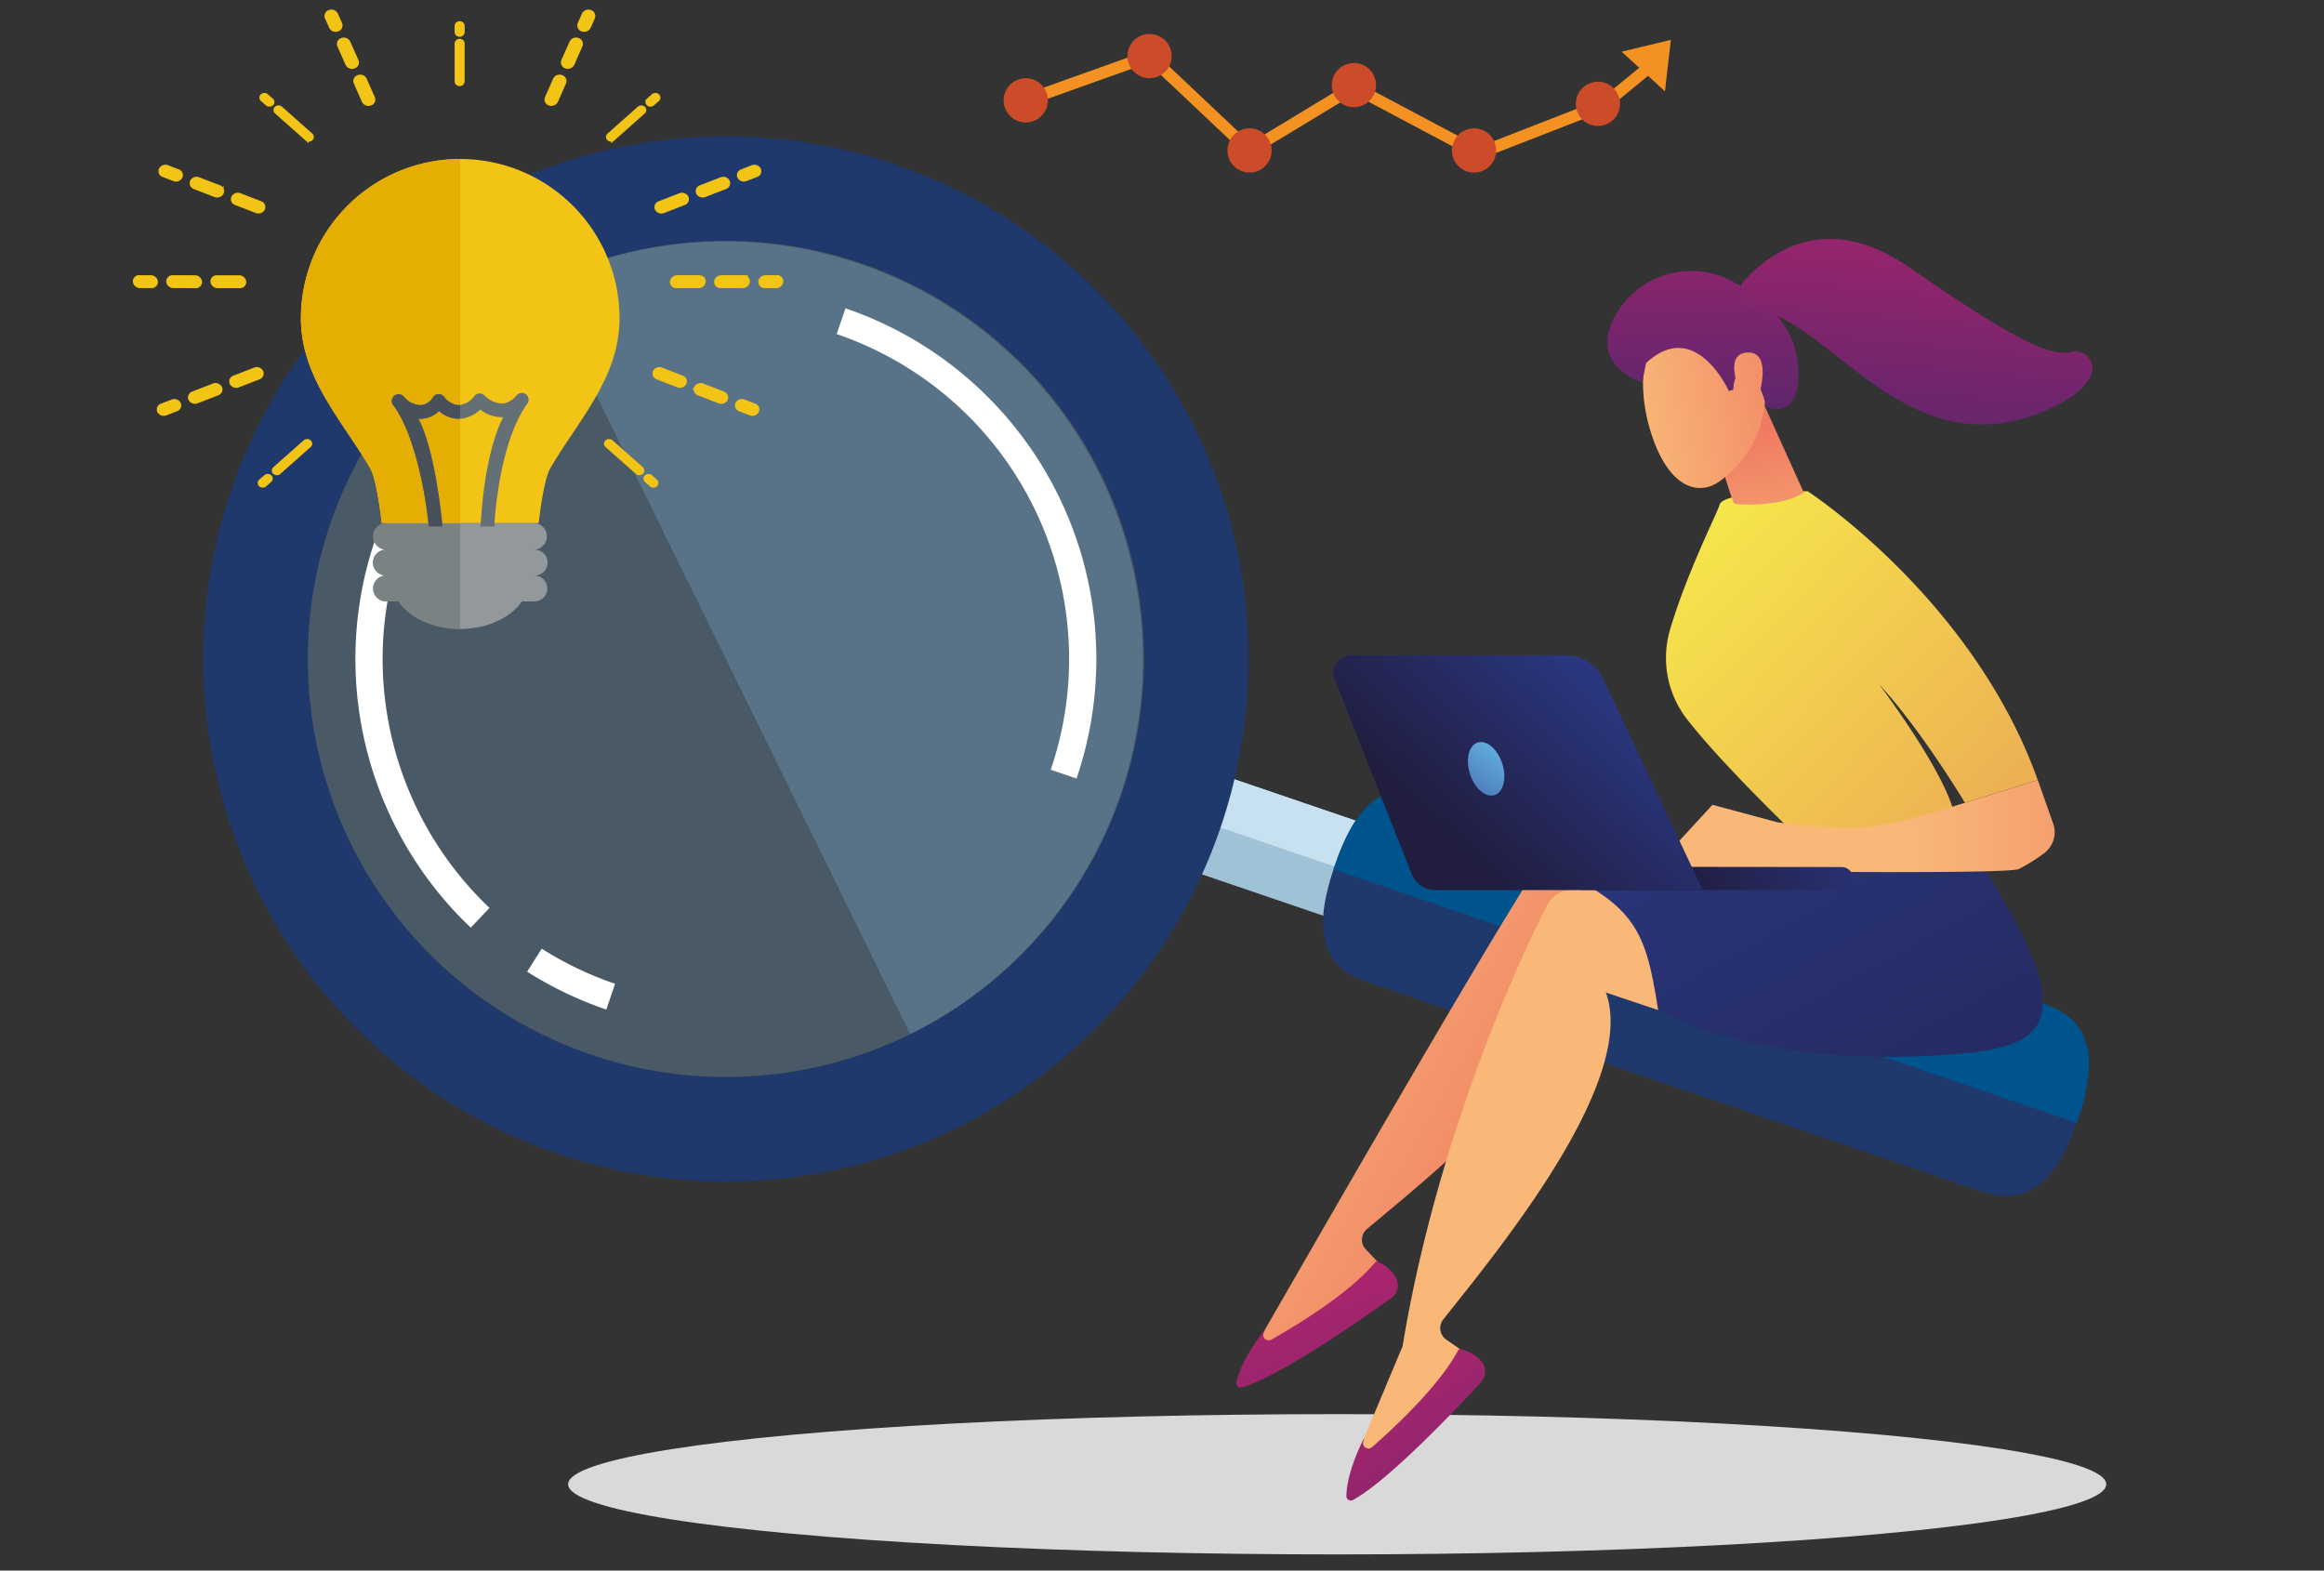 <svg id="Layer_1" data-name="Layer 1" xmlns="http://www.w3.org/2000/svg" xmlns:xlink="http://www.w3.org/1999/xlink" viewBox="0 0 401 271"><rect x="0" y="0" width="401" height="271" fill="#333333" stroke="none"/><defs><linearGradient id="linear-gradient" x1="16634.306" y1="165.248" x2="16565.283" y2="204.646" gradientTransform="matrix(-1, 0, 0, 1, 16842.043, 0)" gradientUnits="userSpaceOnUse"><stop offset="0" stop-color="#f9b877"/><stop offset="1" stop-color="#ef7a62"/></linearGradient><linearGradient id="linear-gradient-2" x1="-9532.391" y1="-5877.534" x2="-9537.69" y2="-5796.288" gradientTransform="translate(11364.295 1273.448) rotate(-26.181)" gradientUnits="userSpaceOnUse"><stop offset="0" stop-color="#cc246e"/><stop offset="1" stop-color="#4c266c"/></linearGradient><linearGradient id="linear-gradient-3" x1="16627.629" y1="175.074" x2="16863.791" y2="27.232" xlink:href="#linear-gradient"/><linearGradient id="linear-gradient-4" x1="-7911.346" y1="-8195.896" x2="-7916.645" y2="-8114.656" gradientTransform="matrix(0.79, -0.614, 0.614, 0.79, 11504.646, 1839.738)" xlink:href="#linear-gradient-2"/><linearGradient id="linear-gradient-5" x1="8722.393" y1="122.238" x2="8637.377" y2="275.922" gradientTransform="matrix(-1, 0, 0, 1, 9010.343, 0)" gradientUnits="userSpaceOnUse"><stop offset="0" stop-color="#2a3780"/><stop offset="1" stop-color="#201d3f"/></linearGradient><linearGradient id="linear-gradient-6" x1="16555.44" y1="90.012" x2="16392.727" y2="246.966" gradientTransform="matrix(-1, 0, 0, 1, 16842.043, 0)" gradientUnits="userSpaceOnUse"><stop offset="0" stop-color="#f7ea4a"/><stop offset="1" stop-color="#d93d66"/></linearGradient><linearGradient id="linear-gradient-7" x1="-11362.661" y1="104.173" x2="-11367.351" y2="74.081" gradientTransform="translate(11669.642)" xlink:href="#linear-gradient"/><linearGradient id="linear-gradient-8" x1="-7072.031" y1="-9400.909" x2="-7041.726" y2="-9380.325" gradientTransform="matrix(0.723, -0.691, 0.691, 0.723, 11890.626, 1982.573)" xlink:href="#linear-gradient"/><linearGradient id="linear-gradient-9" x1="-7019.143" y1="-9439.579" x2="-7069.972" y2="-9386.696" gradientTransform="matrix(0.723, -0.691, 0.691, 0.723, 11890.626, 1982.573)" xlink:href="#linear-gradient-2"/><linearGradient id="linear-gradient-10" x1="-7070.214" y1="-9403.583" x2="-7039.91" y2="-9382.999" gradientTransform="matrix(0.723, -0.691, 0.691, 0.723, 11890.626, 1982.573)" xlink:href="#linear-gradient"/><linearGradient id="linear-gradient-11" x1="-11341.015" y1="142.539" x2="-11272.258" y2="142.539" gradientTransform="translate(11669.642)" xlink:href="#linear-gradient"/><linearGradient id="linear-gradient-12" x1="-7829.258" y1="-8543.78" x2="-7884.84" y2="-8485.953" gradientTransform="matrix(0.781, -0.625, 0.625, 0.781, 11786.216, 1788.321)" xlink:href="#linear-gradient-2"/><linearGradient id="linear-gradient-13" x1="-11385.35" y1="-284.301" x2="-11421.319" y2="-274.443" gradientTransform="translate(11711.207 -136.731) rotate(-2.832)" xlink:href="#linear-gradient-5"/><linearGradient id="linear-gradient-14" x1="-11392.85" y1="118.509" x2="-11418.371" y2="145.484" gradientTransform="translate(11669.642)" xlink:href="#linear-gradient-5"/><linearGradient id="linear-gradient-15" x1="-11408.279" y1="125.225" x2="-11419.859" y2="142.664" gradientTransform="translate(11669.642)" gradientUnits="userSpaceOnUse"><stop offset="0" stop-color="#6cc9f0"/><stop offset="1" stop-color="#3c519f"/></linearGradient></defs><title>Orbit SVG</title><ellipse cx="230.727" cy="256.111" rx="132.699" ry="12.101" fill="#d9d9d9"/><rect x="210.839" y="131.311" width="17.333" height="29.068" transform="translate(10.629 306.543) rotate(-71.174)" fill="#a0c2d6"/><rect x="216.571" y="127.208" width="8.665" height="29.068" transform="translate(15.424 305.043) rotate(-71.161)" fill="#c7e1f1"/><path d="M96.146,199.046A90.172,90.172,0,1,0,39.906,84.594,90.176,90.176,0,0,0,96.146,199.046Zm5.82-17.072a72.135,72.135,0,1,1,91.559-44.99A72.137,72.137,0,0,1,101.966,181.974Z" fill="#1f396c"/><path d="M101.966,181.974a72.135,72.135,0,1,0-44.989-91.56A72.131,72.131,0,0,0,101.966,181.974Z" fill="#7bb3db" opacity="0.3"/><path d="M157.066,178.443A72.137,72.137,0,0,0,93.439,48.958Z" fill="#7bb3db" opacity="0.3"/><path d="M183.527,133.575a61.574,61.574,0,0,0-38.4-78.152" fill="none" stroke="#fff" stroke-miterlimit="10" stroke-width="4.699"/><path d="M92.216,165.676a61.625,61.625,0,0,0,13.16,6.3" fill="none" stroke="#fff" stroke-miterlimit="10" stroke-width="4.699"/><path d="M66.973,93.825a61.584,61.584,0,0,0,15.874,64.54" fill="none" stroke="#fff" stroke-miterlimit="10" stroke-width="4.699"/><path d="M341.957,205.612c8.907,3.038,13.515-3.454,16.551-12.365h0c3.039-8.906,3.356-16.861-5.551-19.9L246.651,137.1c-8.913-3.039-13.352,3.509-16.39,12.415h0c-3.04,8.907-3.525,16.805,5.387,19.845Z" fill="#1f396c"/><path d="M230.1,150c.056-.164.1-.33.158-.493,3.038-8.906,7.477-15.454,16.39-12.415l106.306,36.252c8.907,3.038,8.59,10.993,5.551,19.9-.054.167-.113.327-.174.488Z" fill="#00548e"/><path d="M218.23,229.475c.082-.031,43.862-76.7,49.778-83.917a4.587,4.587,0,0,1,4.1-1.645l12.219,1.456,14.356,31.057L274.762,162.5c2.366,16.367-28.357,40.691-38.894,49.566a2.421,2.421,0,0,0-.192,3.525l4.207,4.4a48.314,48.314,0,0,1-23.87,13.574Z" fill="url(#linear-gradient)"/><path d="M237.45,217.615a6.194,6.194,0,0,1,3.594,3.258,2.737,2.737,0,0,1-1.029,3.153c-4.421,3.167-19,13.393-25.733,15.395a.761.761,0,0,1-.952-.9c.345-1.564,1.462-4.686,5.061-9.256l-.323.654a.935.935,0,0,0,1.294,1.233C223.863,228.616,233.031,223.054,237.45,217.615Z" fill="url(#linear-gradient-2)"/><path d="M235.283,248.292c.074-.047,6.642-15.872,6.716-15.919,6.022-36.668,20.716-68.071,25.049-76.335a4.587,4.587,0,0,1,3.677-2.44l12.261-1.047L303.33,180.06l-26.24-8.8c5.63,15.549-19.535,45.587-28.058,56.411a2.421,2.421,0,0,0,.526,3.491l5.011,3.461a48.32,48.32,0,0,1-20.629,18.124Z" fill="url(#linear-gradient-3)"/><path d="M251.705,232.788a6.193,6.193,0,0,1,4.178,2.464,2.733,2.733,0,0,1-.369,3.295c-3.688,4-15.9,16.962-22.084,20.285a.761.761,0,0,1-1.114-.686c.021-1.6.483-4.884,3.083-10.087l-.184.705a.935.935,0,0,0,1.517.946C240.626,246.311,248.478,239.009,251.705,232.788Z" fill="url(#linear-gradient-4)"/><path d="M340.382,146.758s11.092,16.5,12,24.024-3.067,10.128-14.677,11.088c-34.549,2.856-51.58-7.5-51.58-7.5-2.364-15.069-4.045-18.9-23.784-27.1,0,0,24.966,1.982,29.991.032S340.382,146.758,340.382,146.758Z" fill="url(#linear-gradient-5)"/><path d="M310.384,144.574s-12.917-12.3-19.275-20.447a17.28,17.28,0,0,1-2.927-15.556c2.9-9.78,8.061-19.909,8.532-21.486.721-2.416,15.2-2.316,15.2-2.316s28.5,18.5,39.7,49.83l-12.576,3.915s-7.442-12.484-14.794-20.422c0,0,12.722,16.807,13.17,23.688Z" fill="url(#linear-gradient-6)"/><path d="M294.962,73.58c.152.5,3.932,13.034,4.228,13.294s8.29.69,12.053-1.882L303.562,68Z" fill="url(#linear-gradient-7)"/><path d="M284.566,59.5s-2.692,6.216.47,15.668,8.33,10.272,11.6,7.936,7.516-6.512,8.043-15.074S288.273,51.64,284.566,59.5Z" fill="url(#linear-gradient-8)"/><path d="M298.3,67.477s-5.71-12.792-14.275-4.824l-.661,3.293s-8.157-2.324-5.476-9.715a14.981,14.981,0,0,1,21.152-7.614c8.724,4.79,11.689,10.433,11.22,17.161s-5.512,4.426-5.512,4.426-.97-4.946-3.339-5.825-2.319,2.865-2.319,2.865Z" fill="url(#linear-gradient-9)"/><path d="M300.26,67.633s-2.974-6.559,1.192-6.8,2.471,6.322,1.64,8.716Z" fill="url(#linear-gradient-10)"/><path d="M285.773,149.427l9.706-10.56,11.209,3.018s13.068,2.025,20.547,0l7.48-2.024,16.9-5.262,2.654,7.5a4.518,4.518,0,0,1-1.65,5.19,29.8,29.8,0,0,1-4.269,2.659c-2.225.973-51.274.307-51.274.307Z" fill="url(#linear-gradient-11)"/><path d="M302.625,53.358a2.927,2.927,0,0,1-1.685-4.9c5.124-5.6,14.8-11.811,28.575-2.278,15.523,10.738,23.921,15.6,27.734,14.576a2.941,2.941,0,0,1,3.5,4.114c-.875,1.7-2.655,3.487-5.944,5.11C329.43,82.5,316.315,55.024,302.625,53.358Z" fill="url(#linear-gradient-12)"/><path d="M317.9,153.607l-.1,0-44.643-.049a2,2,0,1,1,0-4l44.643.049a2,2,0,0,1,.1,3.994Z" fill="url(#linear-gradient-13)"/><path d="M233.023,113.074H270.2a7.085,7.085,0,0,1,6.409,4.063L293.8,153.583H247.6a4.307,4.307,0,0,1-4-2.724l-13.328-33.725A2.969,2.969,0,0,1,233.023,113.074Z" fill="url(#linear-gradient-14)"/><path d="M259.216,131.761c.806,2.5.21,4.934-1.329,5.429s-3.442-1.131-4.247-3.635-.211-4.934,1.329-5.429S258.41,129.257,259.216,131.761Z" fill="url(#linear-gradient-15)"/><path d="M64.38,97.078a2.233,2.233,0,0,1,2.237-2.231,2.3,2.3,0,0,1,0-4.591h25.59a2.3,2.3,0,0,1,0,4.591,2.233,2.233,0,1,1,0,4.465,2.233,2.233,0,1,1,0,4.466H90.046c-1.949,2.811-5.97,4.747-10.637,4.747s-8.688-1.936-10.634-4.747H66.617a2.233,2.233,0,1,1,0-4.466A2.236,2.236,0,0,1,64.38,97.078Z" fill="#93989a"/><path d="M79.412,27.435A27.49,27.49,0,0,1,106.9,54.928c0,10.258-7.143,17.63-11.963,25.9-1.181,2.024-1.985,9.424-1.985,9.424H65.871s-.8-7.4-1.983-9.424c-4.82-8.274-11.968-15.646-11.968-25.9A27.492,27.492,0,0,1,79.412,27.435Z" fill="#f1c416"/><path d="M64.38,92.551a2.269,2.269,0,0,1,2.237-2.3H79.411v18.269h0c-4.663,0-8.688-1.936-10.634-4.747H66.617a2.233,2.233,0,1,1,0-4.466,2.233,2.233,0,1,1,0-4.465A2.268,2.268,0,0,1,64.38,92.551Z" fill="#7b8283"/><path d="M79.411,27.435V90.256H65.871s-.8-7.4-1.983-9.424c-4.82-8.274-11.968-15.646-11.968-25.9A27.493,27.493,0,0,1,79.411,27.435Z" fill="#e5ae02"/><path d="M67.841,69.9c3.4,4.448,5.449,14.169,6.092,20.474l.046.462h2.364l-.056-.565c-.5-5.1-1.88-13.987-4.1-18.005a5.282,5.282,0,0,0,.59,0,4.7,4.7,0,0,0,2.977-1.328,5.247,5.247,0,0,0,3.31,1.332h0a5.562,5.562,0,0,0,3.8-1.6,6.182,6.182,0,0,0,3.964,1.314c-3.236,6.312-3.792,17.03-3.871,18.309l-.035.546h2.356l.034-.476c.117-1.589.937-14.123,5.672-20.7a1.178,1.178,0,0,0-.267-1.651,1.2,1.2,0,0,0-1.634.269l-.023.035a3.608,3.608,0,0,1-2.222,1.306A4.418,4.418,0,0,1,83.563,68.2a1.176,1.176,0,0,0-.786-.306,1.246,1.246,0,0,0-.889.405,3.853,3.853,0,0,1-2.75,1.61,3.621,3.621,0,0,1-2.54-1.469,1.158,1.158,0,0,0-.906-.433,1.191,1.191,0,0,0-.987.534,2.739,2.739,0,0,1-2.079,1.37h-.013a3.919,3.919,0,0,1-2.939-1.492,1.209,1.209,0,0,0-1.633-.153A1.175,1.175,0,0,0,67.841,69.9Z" fill="#646f76"/><path d="M69.674,68.422a3.92,3.92,0,0,0,2.939,1.493h.013a2.743,2.743,0,0,0,2.079-1.371,1.191,1.191,0,0,1,.987-.534,1.158,1.158,0,0,1,.906.433,3.627,3.627,0,0,0,2.54,1.47,2.353,2.353,0,0,0,.272-.041v2.354c-.115.008-.227.034-.344.034h0a5.24,5.24,0,0,1-3.31-1.331,4.7,4.7,0,0,1-2.977,1.328,5.052,5.052,0,0,1-.59,0c2.22,4.019,3.6,12.906,4.1,18.006l.056.565H73.979l-.046-.462C73.29,84.064,71.24,74.343,67.841,69.9a1.175,1.175,0,0,1,.2-1.626A1.209,1.209,0,0,1,69.674,68.422Z" fill="#48515a"/><path d="M127.568,30.535a.889.889,0,0,0,1.124.383l1.824-.7a.719.719,0,0,0,.44-.992.906.906,0,0,0-1.124-.392l-1.825.711A.717.717,0,0,0,127.568,30.535Z" fill="#f1c416" stroke="#f1c416" stroke-miterlimit="10" stroke-width="0.689"/><path d="M113.781,35.049l3.562-1.383a.9.9,0,0,1,1.119.4.718.718,0,0,1-.435.988l-3.556,1.383a.908.908,0,0,1-1.124-.383A.724.724,0,0,1,113.781,35.049Zm7.113-2.757,3.557-1.374a.889.889,0,0,1,1.124.386.729.729,0,0,1-.44,1l-3.556,1.374a.914.914,0,0,1-1.125-.383A.733.733,0,0,1,120.894,32.292Z" fill="#f1c416" stroke="#f1c416" stroke-miterlimit="10" stroke-width="0.689"/><path d="M100.488,5.1a.907.907,0,0,0,1.108-.431l.728-1.642a.727.727,0,0,0-.483-.971.885.885,0,0,0-1.108.422l-.727,1.643A.737.737,0,0,0,100.488,5.1Z" fill="#f1c416" stroke="#f1c416" stroke-miterlimit="10" stroke-width="0.689"/><path d="M94.353,16.9l1.412-3.2a.9.9,0,0,1,1.108-.422.733.733,0,0,1,.483.979l-1.417,3.191a.892.892,0,0,1-1.1.431A.732.732,0,0,1,94.353,16.9Zm2.823-6.388,1.418-3.2a.882.882,0,0,1,1.1-.434.734.734,0,0,1,.488.979l-1.417,3.2a.89.89,0,0,1-1.1.421A.729.729,0,0,1,97.176,10.516Z" fill="#f1c416" stroke="#f1c416" stroke-miterlimit="10" stroke-width="0.689"/><path d="M79.307,6a.5.5,0,0,0,.526-.461V4.465A.5.5,0,0,0,79.307,4a.5.5,0,0,0-.517.461V5.541A.49.49,0,0,0,79.307,6Z" fill="#f1c416" stroke="#f1c416" stroke-miterlimit="10" stroke-width="0.689"/><path d="M79.307,7.051a.492.492,0,0,1,.526.449v6.551a.5.5,0,0,1-.526.461.49.49,0,0,1-.517-.461V7.5A.486.486,0,0,1,79.307,7.051Z" fill="#f1c416" stroke="#f1c416" stroke-miterlimit="10" stroke-width="0.689"/><path d="M111.865,17.932a.585.585,0,0,0,.733,0l.863-.759a.43.43,0,0,0,0-.654.571.571,0,0,0-.739,0l-.857.759A.422.422,0,0,0,111.865,17.932Z" fill="#f1c416" stroke="#f1c416" stroke-miterlimit="10" stroke-width="0.689"/><path d="M111.028,18.662a.43.43,0,0,1,0,.654l-1.292,1.151-.538.473-3.4,3.016a.594.594,0,0,1-.739,0,.429.429,0,0,1,0-.653l3.4-3.017.538-.47,1.292-1.154A.592.592,0,0,1,111.028,18.662Z" fill="#f1c416" stroke="#f1c416" stroke-miterlimit="10" stroke-width="0.689"/><path d="M31.145,30.535a.888.888,0,0,1-1.124.383l-1.824-.7a.72.72,0,0,1-.44-.992.906.906,0,0,1,1.124-.392l1.825.711A.717.717,0,0,1,31.145,30.535Z" fill="#f1c416" stroke="#f1c416" stroke-miterlimit="10" stroke-width="0.689"/><path d="M45.367,36.049a.909.909,0,0,1-1.125.383l-3.556-1.383a.719.719,0,0,1-.435-.988.9.9,0,0,1,1.119-.4l3.562,1.383A.724.724,0,0,1,45.367,36.049Zm-7.108-2.757a.912.912,0,0,1-1.124.383L33.578,32.3a.729.729,0,0,1-.44-1,.889.889,0,0,1,1.124-.386l3.557,1.374A.732.732,0,0,1,38.259,33.292Z" fill="#f1c416" stroke="#f1c416" stroke-miterlimit="10" stroke-width="0.689"/><path d="M58.225,5.1a.907.907,0,0,1-1.108-.431l-.728-1.642a.727.727,0,0,1,.484-.971.884.884,0,0,1,1.107.422l.728,1.643A.738.738,0,0,1,58.225,5.1Z" fill="#f1c416" stroke="#f1c416" stroke-miterlimit="10" stroke-width="0.689"/><path d="M63.877,17.884a.89.89,0,0,1-1.1-.431l-1.418-3.191a.733.733,0,0,1,.484-.979.9.9,0,0,1,1.108.422l1.411,3.2A.732.732,0,0,1,63.877,17.884Zm-2.829-6.4a.89.89,0,0,1-1.1-.421l-1.417-3.2a.734.734,0,0,1,.488-.979.882.882,0,0,1,1.1.434l1.418,3.2A.728.728,0,0,1,61.048,11.486Z" fill="#f1c416" stroke="#f1c416" stroke-miterlimit="10" stroke-width="0.689"/><path d="M46.849,17.932a.585.585,0,0,1-.733,0l-.864-.759a.43.43,0,0,1,0-.654.571.571,0,0,1,.739,0l.858.759A.423.423,0,0,1,46.849,17.932Z" fill="#f1c416" stroke="#f1c416" stroke-miterlimit="10" stroke-width="0.689"/><path d="M47.685,18.662a.43.43,0,0,0,0,.654l1.292,1.151.538.473,3.405,3.016a.592.592,0,0,0,.738,0,.429.429,0,0,0,0-.653l-3.4-3.017-.538-.47-1.293-1.154A.592.592,0,0,0,47.685,18.662Z" fill="#f1c416" stroke="#f1c416" stroke-miterlimit="10" stroke-width="0.689"/><path d="M30.86,69.649a.888.888,0,0,0-1.124-.383l-1.825.7a.721.721,0,0,0-.44.992.908.908,0,0,0,1.125.391l1.824-.711A.716.716,0,0,0,30.86,69.649Z" fill="#f1c416" stroke="#f1c416" stroke-miterlimit="10" stroke-width="0.689"/><path d="M44.647,65.135l-3.563,1.383a.894.894,0,0,1-1.118-.395.717.717,0,0,1,.434-.988l3.557-1.384a.909.909,0,0,1,1.124.383A.725.725,0,0,1,44.647,65.135Zm-7.114,2.757-3.556,1.374a.888.888,0,0,1-1.124-.386.73.73,0,0,1,.439-1l3.557-1.374a.913.913,0,0,1,1.124.382A.733.733,0,0,1,37.533,67.892Z" fill="#f1c416" stroke="#f1c416" stroke-miterlimit="10" stroke-width="0.689"/><path d="M26.9,48.6a.889.889,0,0,0-.91-.763l-1.953-.008a.719.719,0,0,0-.769.765.907.907,0,0,0,.906.772l1.958,0A.717.717,0,0,0,26.9,48.6Z" fill="#f1c416" stroke="#f1c416" stroke-miterlimit="10" stroke-width="0.689"/><path d="M41.382,49.377H37.56a.9.9,0,0,1-.9-.773.717.717,0,0,1,.762-.764l3.816,0a.908.908,0,0,1,.91.763A.725.725,0,0,1,41.382,49.377Zm-7.629,0-3.813-.006a.889.889,0,0,1-.908-.766.729.729,0,0,1,.77-.771l3.813.006a.912.912,0,0,1,.91.763A.733.733,0,0,1,33.753,49.374Z" fill="#f1c416" stroke="#f1c416" stroke-miterlimit="10" stroke-width="0.689"/><path d="M46.563,82.251a.585.585,0,0,0-.733,0l-.863.76a.429.429,0,0,0,0,.653.569.569,0,0,0,.738,0l.858-.759A.422.422,0,0,0,46.563,82.251Z" fill="#f1c416" stroke="#f1c416" stroke-miterlimit="10" stroke-width="0.689"/><path d="M47.4,81.522a.429.429,0,0,1,0-.654l1.291-1.151.538-.473,3.405-3.017a.6.6,0,0,1,.738,0,.429.429,0,0,1,0,.654l-3.4,3.017-.538.47-1.292,1.154A.592.592,0,0,1,47.4,81.522Z" fill="#f1c416" stroke="#f1c416" stroke-miterlimit="10" stroke-width="0.689"/><path d="M127.225,69.649a.888.888,0,0,1,1.124-.383l1.824.7a.719.719,0,0,1,.44.992.906.906,0,0,1-1.124.391l-1.825-.711A.716.716,0,0,1,127.225,69.649Z" fill="#f1c416" stroke="#f1c416" stroke-miterlimit="10" stroke-width="0.689"/><path d="M113,64.134a.909.909,0,0,1,1.124-.383l3.556,1.384a.718.718,0,0,1,.435.988.9.9,0,0,1-1.119.395l-3.562-1.383A.725.725,0,0,1,113,64.134Zm7.107,2.757a.914.914,0,0,1,1.125-.382l3.556,1.374a.729.729,0,0,1,.44,1,.888.888,0,0,1-1.124.386l-3.557-1.374A.735.735,0,0,1,120.111,66.891Z" fill="#f1c416" stroke="#f1c416" stroke-miterlimit="10" stroke-width="0.689"/><path d="M131.189,48.6a.888.888,0,0,1,.91-.763l1.953-.008a.719.719,0,0,1,.769.765.907.907,0,0,1-.906.772l-1.959,0A.717.717,0,0,1,131.189,48.6Z" fill="#f1c416" stroke="#f1c416" stroke-miterlimit="10" stroke-width="0.689"/><path d="M115.936,48.6a.908.908,0,0,1,.91-.763l3.816,0a.717.717,0,0,1,.762.764.9.9,0,0,1-.9.773H116.7A.725.725,0,0,1,115.936,48.6Zm7.624,0a.912.912,0,0,1,.909-.763l3.813-.006a.73.73,0,0,1,.771.771.889.889,0,0,1-.908.766l-3.813.006A.733.733,0,0,1,123.56,48.6Z" fill="#f1c416" stroke="#f1c416" stroke-miterlimit="10" stroke-width="0.689"/><path d="M111.522,82.251a.585.585,0,0,1,.733,0l.863.76a.429.429,0,0,1,0,.653.571.571,0,0,1-.739,0l-.857-.759A.422.422,0,0,1,111.522,82.251Z" fill="#f1c416" stroke="#f1c416" stroke-miterlimit="10" stroke-width="0.689"/><path d="M110.685,81.522a.43.43,0,0,0,0-.654l-1.292-1.151-.538-.473-3.4-3.017a.6.6,0,0,0-.739,0,.43.43,0,0,0,0,.654l3.405,3.017.538.47,1.292,1.154A.592.592,0,0,0,110.685,81.522Z" fill="#f1c416" stroke="#f1c416" stroke-miterlimit="10" stroke-width="0.689"/><polygon points="255.044 27.595 233.646 16.235 215.47 27.236 198.108 10.85 177.335 18.276 176.647 16.351 198.599 8.504 215.742 24.682 233.58 13.886 255.176 25.35 276.155 17.182 284.26 10.524 285.557 12.104 277.2 18.968 255.044 27.595" fill="#f39222"/><circle cx="176.991" cy="17.313" r="3.818" fill="#cc4b28"/><circle cx="198.354" cy="9.677" r="3.818" transform="translate(143.363 200.501) rotate(-76.718)" fill="#cc4b28"/><circle cx="215.606" cy="25.959" r="3.818" fill="#cc4b28"/><circle cx="233.613" cy="14.685" r="3.818" transform="translate(12.163 90.518) rotate(-22.5)" fill="#cc4b28"/><circle cx="254.343" cy="25.959" r="3.818" transform="translate(9.427 99.309) rotate(-22.5)" fill="#cc4b28"/><circle cx="275.72" cy="17.916" r="3.818" transform="translate(14.132 106.877) rotate(-22.5)" fill="#cc4b28"/><polygon points="288.303 6.875 279.807 8.919 287.281 15.753 288.303 6.875" fill="#f39222"/></svg>